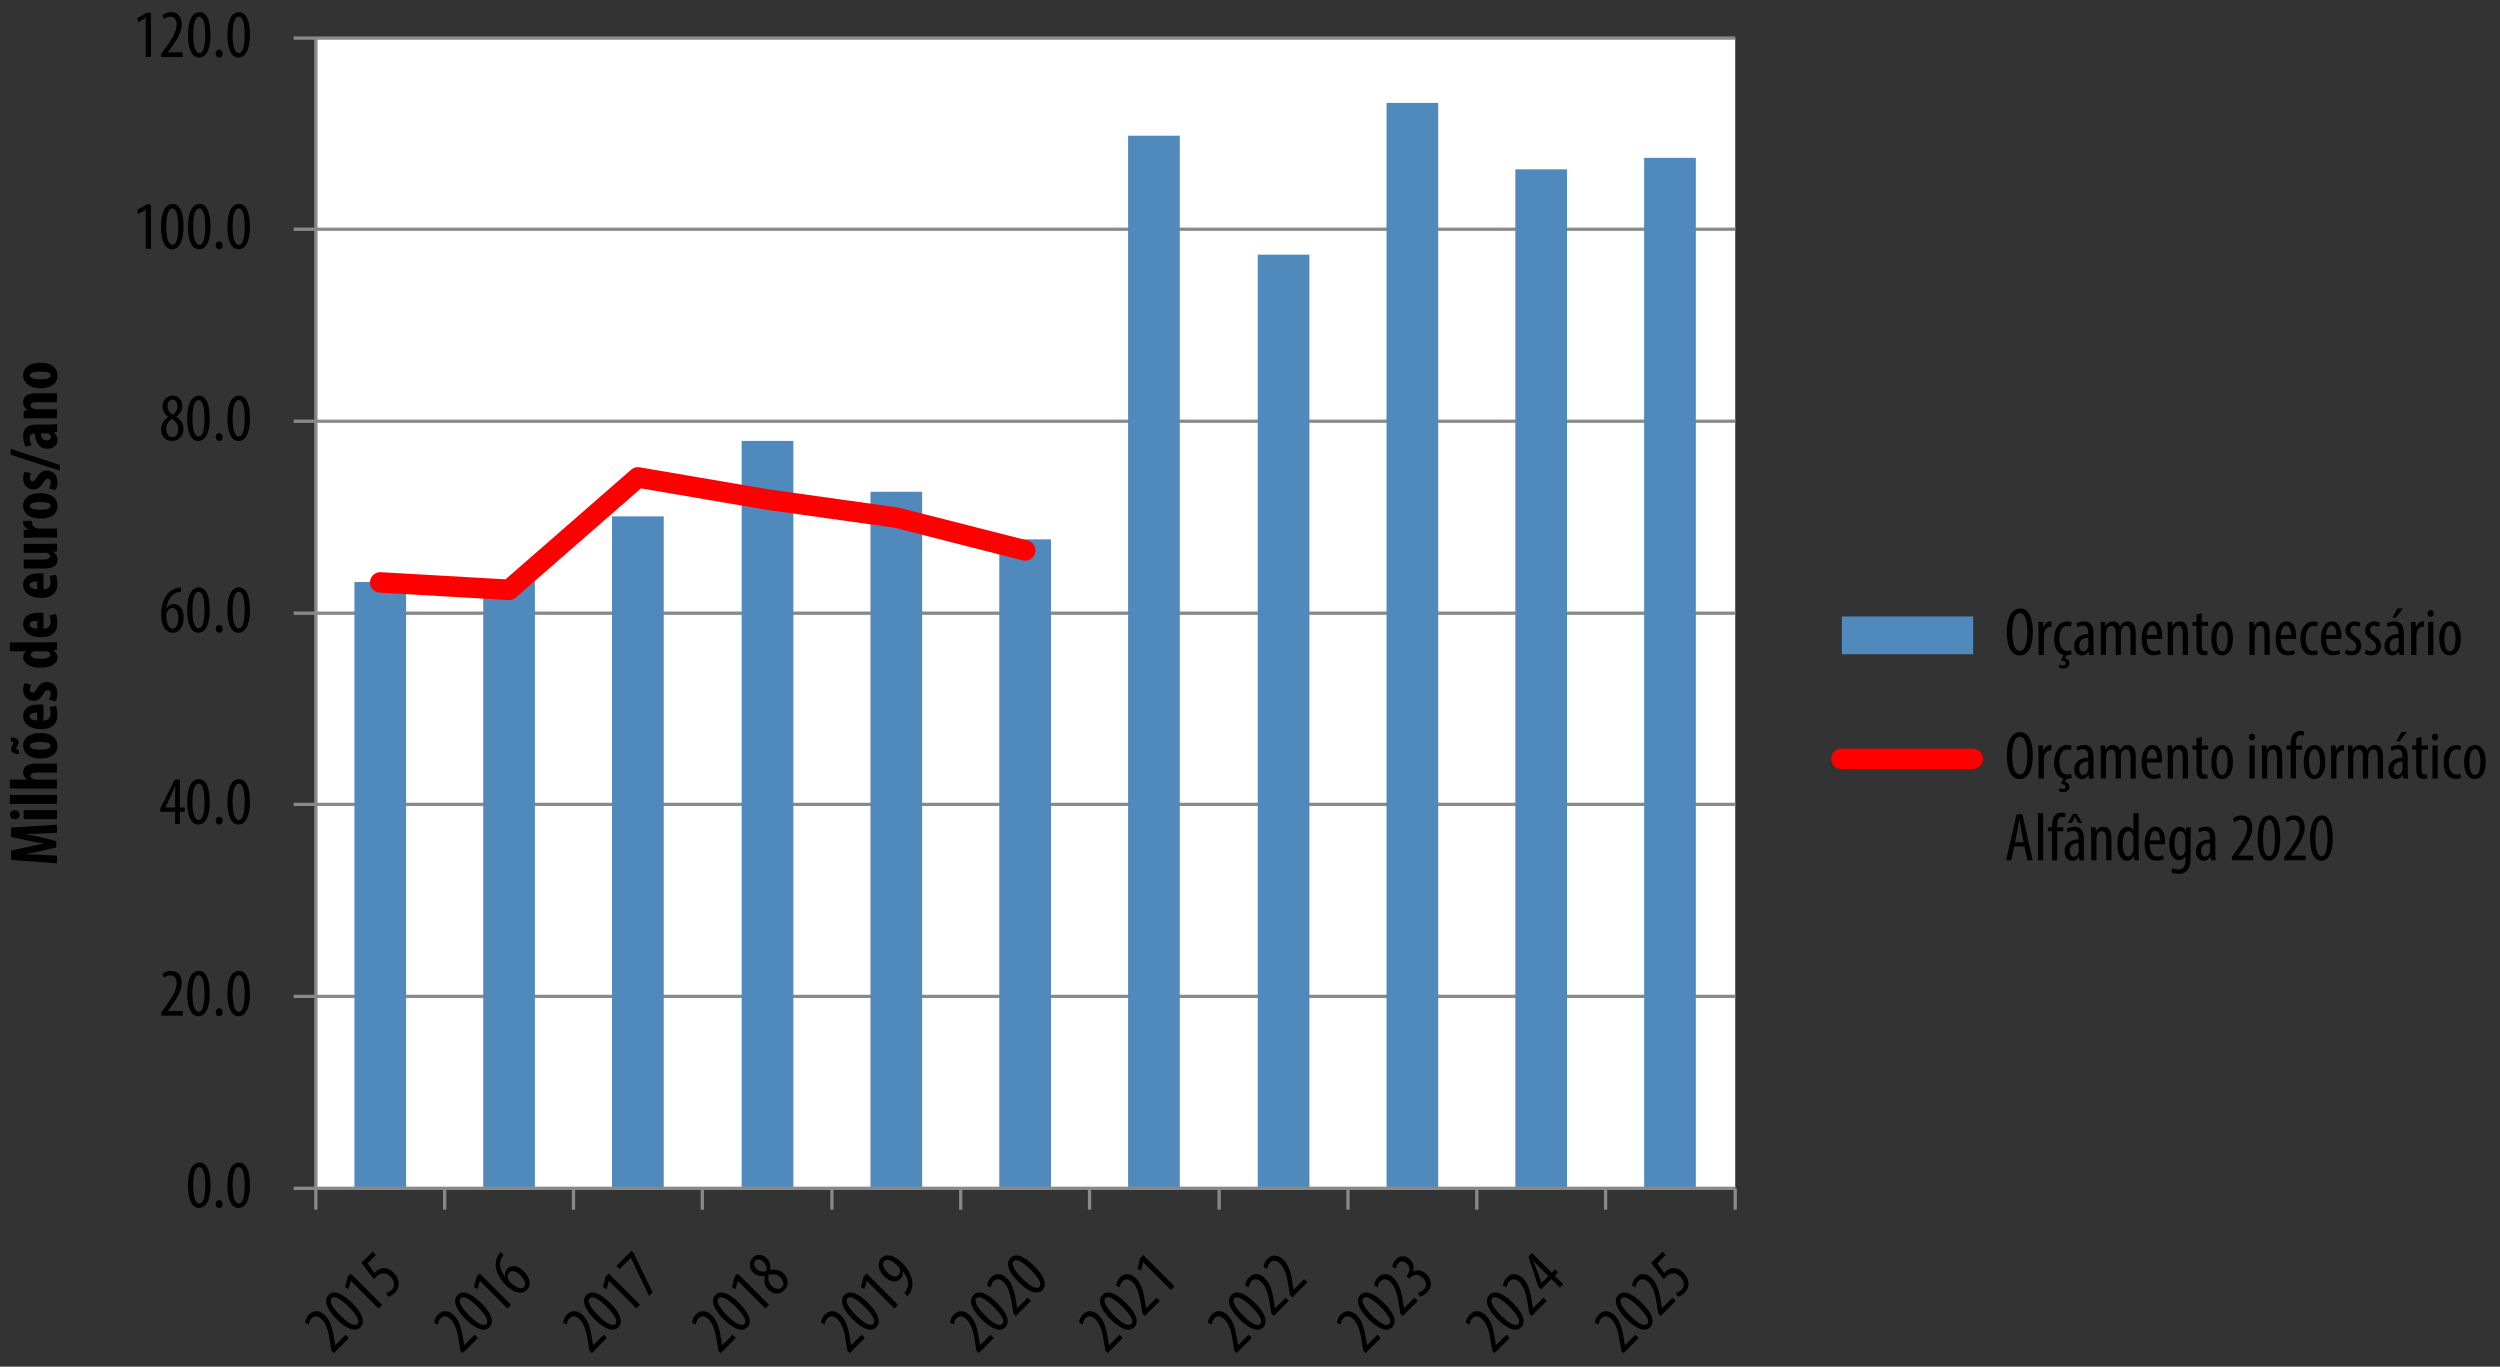 <?xml version="1.0" encoding="utf-8"?>
<!-- Generator: Adobe Illustrator 16.0.0, SVG Export Plug-In . SVG Version: 6.00 Build 0)  -->
<!DOCTYPE svg PUBLIC "-//W3C//DTD SVG 1.0//EN" "http://www.w3.org/TR/2001/REC-SVG-20010904/DTD/svg10.dtd">
<svg version="1.0" id="Layer_1" xmlns="http://www.w3.org/2000/svg" xmlns:xlink="http://www.w3.org/1999/xlink" x="0px" y="0px"
	 width="365.655px" height="199.889px" viewBox="0 0 365.655 199.889" enable-background="new 0 0 365.655 199.889"
	 xml:space="preserve">
<rect x="0" y="0" width="365.655" height="199.889" fill="#333333" stroke="none"/>
<polygon fill-rule="evenodd" clip-rule="evenodd" fill="#FFFFFF" points="46.198,5.567 253.798,5.567 253.798,173.807 
	46.198,173.807 46.198,5.567 "/>
<path fill="none" stroke="#898989" stroke-width="0.48" stroke-linejoin="round" stroke-miterlimit="10" d="M46.198,145.728h207.6
	 M46.198,117.648h207.6 M46.198,89.688h207.6 M46.198,61.608h207.6 M46.198,33.527h207.6 M46.198,5.567h207.6"/>
<path fill="#5089BC" d="M51.838,85.127h7.56v88.68h-7.56V85.127L51.838,85.127z M70.678,85.007h7.56v88.8h-7.56V85.007
	L70.678,85.007z M89.518,75.528h7.56v98.279h-7.56V75.528L89.518,75.528z M108.478,64.488h7.56v109.319h-7.56V64.488L108.478,64.488
	z M127.318,71.927h7.56v101.88h-7.56V71.927L127.318,71.927z M146.158,78.887h7.56v94.92h-7.56V78.887L146.158,78.887z
	 M164.999,19.848h7.56v153.959h-7.56V19.848L164.999,19.848z M183.958,37.248h7.56v136.56h-7.56V37.248L183.958,37.248z
	 M202.798,15.047h7.56v158.76h-7.56V15.047L202.798,15.047z M221.638,24.768h7.56v149.04h-7.56V24.768L221.638,24.768z
	 M240.478,23.087h7.56v150.72h-7.56V23.087L240.478,23.087z"/>
<line fill="none" stroke="#898989" stroke-width="0.48" stroke-linejoin="round" stroke-miterlimit="10" x1="46.198" y1="173.807" x2="46.198" y2="5.567"/>
<path fill="none" stroke="#898989" stroke-width="0.48" stroke-linejoin="round" stroke-miterlimit="10" d="M42.958,173.807h3.24
	 M42.958,145.728h3.24 M42.958,117.648h3.24 M42.958,89.688h3.24 M42.958,61.608h3.24 M42.958,33.527h3.24 M42.958,5.567h3.24"/>
<line fill="none" stroke="#898989" stroke-width="0.48" stroke-linejoin="round" stroke-miterlimit="10" x1="46.198" y1="173.807" x2="253.798" y2="173.807"/>
<path fill="none" stroke="#898989" stroke-width="0.48" stroke-linejoin="round" stroke-miterlimit="10" d="M46.198,173.807v3.12
	 M65.038,173.807v3.12 M83.878,173.807v3.12 M102.718,173.807v3.12 M121.678,173.807v3.12 M140.518,173.807v3.12 M159.358,173.807
	v3.12 M178.318,173.807v3.12 M197.158,173.807v3.12 M215.998,173.807v3.12 M234.838,173.807v3.12 M253.798,173.807v3.12"/>
<polyline fill="none" stroke="#FF0000" stroke-width="3" stroke-linecap="round" stroke-linejoin="round" stroke-miterlimit="10" points="
	55.618,85.188 74.458,86.267 93.298,69.828 112.258,73.068 131.098,75.708 149.938,80.507 "/>
<g>
	<path d="M30.789,173.354c0,2.361-0.747,3.328-1.684,3.328c-1.006,0-1.614-1.196-1.614-3.309c0-2.182,0.647-3.328,1.704-3.328
		C30.241,170.045,30.789,171.292,30.789,173.354z M28.258,173.364c0,1.564,0.269,2.66,0.907,2.66c0.608,0,0.857-1.105,0.857-2.66
		c0-1.515-0.249-2.66-0.867-2.66S28.258,171.809,28.258,173.364z"/>
	<path d="M31.545,176.104c0-0.339,0.229-0.578,0.508-0.578c0.309,0,0.508,0.229,0.508,0.578s-0.189,0.578-0.508,0.578
		C31.764,176.682,31.545,176.453,31.545,176.104z"/>
	<path d="M36.556,173.354c0,2.361-0.747,3.328-1.684,3.328c-1.006,0-1.614-1.196-1.614-3.309c0-2.182,0.647-3.328,1.704-3.328
		C36.008,170.045,36.556,171.292,36.556,173.354z M34.025,173.364c0,1.564,0.269,2.66,0.907,2.66c0.608,0,0.857-1.105,0.857-2.66
		c0-1.515-0.249-2.66-0.867-2.66S34.025,171.809,34.025,173.364z"/>
</g>
<g>
	<path d="M48.833,197.903l-0.353-0.352l-0.142-0.916c-0.211-1.297-0.422-2.805-1.282-3.664c-0.507-0.507-1.042-0.592-1.472-0.162
		c-0.332,0.332-0.367,0.719-0.409,0.916l-0.543-0.274c0.028-0.297,0.169-0.79,0.585-1.205c0.762-0.761,1.656-0.528,2.346,0.161
		c0.86,0.86,1.127,2.256,1.34,3.595l0.112,0.732l0.014,0.014l1.528-1.528l0.48,0.479L48.833,197.903z"/>
	<path d="M51.543,190.598c1.67,1.67,1.825,2.882,1.162,3.545c-0.711,0.711-1.986,0.295-3.48-1.199
		c-1.543-1.543-1.896-2.811-1.148-3.558C48.817,188.647,50.084,189.14,51.543,190.598z M49.76,192.395
		c1.106,1.106,2.072,1.691,2.523,1.24c0.43-0.43-0.176-1.389-1.275-2.488c-1.071-1.07-2.058-1.704-2.494-1.268
		C48.077,190.317,48.661,191.295,49.76,192.395z"/>
	<path d="M51.323,187.352l-0.014,0.014l-0.324,1.197l-0.527-0.316l0.401-1.529l0.45-0.451l4.58,4.58l-0.535,0.535L51.323,187.352z"
		/>
	<path d="M54.987,183.547l-1.233,1.233l1.028,1.409c0.043-0.07,0.092-0.119,0.155-0.183c0.247-0.247,0.733-0.522,1.218-0.528
		c0.479-0.001,0.959,0.196,1.425,0.662c0.909,0.908,0.993,2.135,0.176,2.952c-0.274,0.274-0.67,0.514-0.973,0.577l-0.317-0.557
		c0.227-0.057,0.571-0.204,0.824-0.457c0.466-0.466,0.508-1.227-0.189-1.924c-0.727-0.727-1.473-0.586-2.064,0.006
		c-0.17,0.17-0.268,0.283-0.338,0.381l-1.832-2.409l1.642-1.642L54.987,183.547z"/>
</g>
<g>
	<path d="M67.696,197.903l-0.353-0.352l-0.142-0.916c-0.211-1.297-0.422-2.805-1.282-3.664c-0.507-0.507-1.042-0.592-1.472-0.162
		c-0.332,0.332-0.367,0.719-0.409,0.916l-0.543-0.274c0.028-0.297,0.169-0.79,0.585-1.205c0.762-0.761,1.656-0.528,2.346,0.161
		c0.86,0.86,1.127,2.256,1.34,3.595l0.112,0.732l0.014,0.014l1.528-1.528l0.48,0.479L67.696,197.903z"/>
	<path d="M70.407,190.598c1.67,1.67,1.825,2.882,1.162,3.545c-0.711,0.711-1.986,0.295-3.48-1.199
		c-1.543-1.543-1.896-2.811-1.148-3.558C67.68,188.647,68.948,189.14,70.407,190.598z M68.624,192.395
		c1.106,1.106,2.072,1.691,2.523,1.24c0.43-0.43-0.176-1.389-1.275-2.488c-1.071-1.07-2.058-1.704-2.494-1.268
		C66.94,190.317,67.524,191.295,68.624,192.395z"/>
	<path d="M70.186,187.352l-0.014,0.014l-0.324,1.197l-0.527-0.316l0.401-1.529l0.45-0.451l4.58,4.58l-0.535,0.535L70.186,187.352z"
		/>
	<path d="M73.674,183.569c-0.086,0.1-0.17,0.211-0.275,0.373c-0.578,0.944-0.12,2.008,0.471,2.826l0.021-0.021
		c-0.084-0.437-0.006-0.867,0.339-1.212c0.585-0.585,1.521-0.451,2.396,0.423c0.867,0.867,1.17,1.959,0.438,2.691
		c-0.797,0.797-2.009,0.388-3.059-0.662c-0.889-0.889-1.346-1.811-1.473-2.656c-0.113-0.662,0.07-1.354,0.381-1.832
		c0.119-0.176,0.232-0.303,0.303-0.388L73.674,183.569z M76.125,186.542c-0.69-0.69-1.275-0.796-1.648-0.423
		c-0.226,0.226-0.304,0.612-0.1,1.085c0.029,0.071,0.1,0.183,0.232,0.317c0.944,0.93,1.663,1.07,2.029,0.704
		C76.95,187.917,76.921,187.338,76.125,186.542z"/>
</g>
<g>
	<path d="M86.56,197.903l-0.353-0.352l-0.142-0.916c-0.211-1.297-0.422-2.805-1.282-3.664c-0.507-0.507-1.042-0.592-1.472-0.162
		c-0.332,0.332-0.367,0.719-0.409,0.916l-0.543-0.274c0.028-0.297,0.169-0.79,0.585-1.205c0.762-0.761,1.656-0.528,2.346,0.161
		c0.86,0.86,1.127,2.256,1.34,3.595l0.112,0.732l0.014,0.014l1.528-1.528l0.48,0.479L86.56,197.903z"/>
	<path d="M89.271,190.598c1.67,1.67,1.825,2.882,1.162,3.545c-0.711,0.711-1.986,0.295-3.48-1.199
		c-1.543-1.543-1.896-2.811-1.148-3.558C86.544,188.647,87.812,189.14,89.271,190.598z M87.488,192.395
		c1.106,1.106,2.072,1.691,2.523,1.24c0.43-0.43-0.176-1.389-1.275-2.488c-1.071-1.07-2.058-1.704-2.494-1.268
		C85.804,190.317,86.388,191.295,87.488,192.395z"/>
	<path d="M89.05,187.352l-0.014,0.014l-0.324,1.197l-0.527-0.316l0.401-1.529l0.45-0.451l4.58,4.58l-0.535,0.535L89.05,187.352z"/>
	<path d="M92.355,182.95l0.323,0.323l2.776,5.735l-0.529,0.529l-2.635-5.539l-0.014-0.014l-1.648,1.648l-0.479-0.479L92.355,182.95z
		"/>
</g>
<g>
	<path d="M105.424,197.903l-0.353-0.352l-0.142-0.916c-0.211-1.297-0.422-2.805-1.282-3.664c-0.507-0.507-1.042-0.592-1.472-0.162
		c-0.332,0.332-0.367,0.719-0.409,0.916l-0.543-0.274c0.028-0.297,0.169-0.79,0.585-1.205c0.762-0.761,1.656-0.528,2.346,0.161
		c0.86,0.86,1.127,2.256,1.34,3.595l0.112,0.732l0.014,0.014l1.528-1.528l0.48,0.479L105.424,197.903z"/>
	<path d="M108.135,190.598c1.67,1.67,1.825,2.882,1.162,3.545c-0.711,0.711-1.986,0.295-3.48-1.199
		c-1.543-1.543-1.896-2.811-1.148-3.558C105.409,188.647,106.676,189.14,108.135,190.598z M106.352,192.395
		c1.106,1.106,2.072,1.691,2.523,1.24c0.43-0.43-0.176-1.389-1.275-2.488c-1.071-1.07-2.058-1.704-2.494-1.268
		C104.668,190.317,105.252,191.295,106.352,192.395z"/>
	<path d="M107.915,187.352l-0.014,0.014l-0.324,1.197l-0.527-0.316l0.401-1.529l0.45-0.451l4.58,4.58l-0.535,0.535L107.915,187.352z
		"/>
	<path d="M112.41,188.677c-0.642-0.642-0.67-1.431-0.557-2.064l-0.021-0.007c-0.642,0.119-1.262-0.064-1.65-0.451
		c-0.703-0.705-0.641-1.643-0.07-2.213c0.656-0.654,1.529-0.43,2.058,0.099c0.401,0.401,0.599,0.979,0.466,1.69l0.021,0.021
		c0.703-0.141,1.43-0.035,1.979,0.516c0.713,0.711,0.797,1.74,0.092,2.445C113.967,189.473,112.98,189.248,112.41,188.677z
		 M110.668,185.598c0.467,0.465,0.98,0.416,1.445,0.317c0.077-0.473-0.043-0.958-0.389-1.304c-0.443-0.444-0.922-0.557-1.254-0.225
		C110.168,184.69,110.253,185.182,110.668,185.598z M114.135,186.838c-0.528-0.528-1.127-0.521-1.712-0.401
		c-0.142,0.591,0.028,1.212,0.43,1.613c0.515,0.515,1.1,0.634,1.493,0.239C114.685,187.952,114.707,187.41,114.135,186.838z"/>
</g>
<g>
	<path d="M124.288,197.903l-0.353-0.352l-0.142-0.916c-0.211-1.297-0.422-2.805-1.282-3.664c-0.507-0.507-1.042-0.592-1.472-0.162
		c-0.332,0.332-0.367,0.719-0.409,0.916l-0.543-0.274c0.028-0.297,0.169-0.79,0.585-1.205c0.762-0.761,1.656-0.528,2.346,0.161
		c0.86,0.86,1.127,2.256,1.34,3.595l0.112,0.732l0.014,0.014l1.528-1.528l0.48,0.479L124.288,197.903z"/>
	<path d="M126.999,190.598c1.67,1.67,1.825,2.882,1.162,3.545c-0.711,0.711-1.986,0.295-3.48-1.199
		c-1.543-1.543-1.896-2.811-1.148-3.558C124.272,188.647,125.54,189.14,126.999,190.598z M125.215,192.395
		c1.106,1.106,2.072,1.691,2.523,1.24c0.43-0.43-0.176-1.389-1.275-2.488c-1.071-1.07-2.058-1.704-2.494-1.268
		C123.532,190.317,124.116,191.295,125.215,192.395z"/>
	<path d="M126.778,187.352l-0.014,0.014l-0.324,1.197l-0.527-0.316l0.401-1.529l0.45-0.451l4.58,4.58l-0.535,0.535L126.778,187.352z
		"/>
	<path d="M132.258,189.114c0.121-0.119,0.205-0.232,0.297-0.381c0.176-0.289,0.275-0.641,0.268-0.986
		c-0.027-0.535-0.239-1.154-0.768-1.838l-0.021,0.021c0.049,0.388-0.021,0.796-0.353,1.127c-0.571,0.571-1.528,0.472-2.36-0.358
		c-0.838-0.839-1.1-2.002-0.395-2.706c0.782-0.782,1.973-0.324,2.987,0.69c0.901,0.902,1.388,1.84,1.515,2.727
		c0.1,0.635-0.049,1.262-0.358,1.755c-0.12,0.175-0.232,0.303-0.346,0.416L132.258,189.114z M129.807,186.113
		c0.676,0.677,1.254,0.746,1.62,0.38c0.226-0.226,0.296-0.605,0.155-0.972c-0.05-0.106-0.098-0.183-0.254-0.339
		c-0.957-0.957-1.648-1.098-2.008-0.738C129.046,184.718,129.025,185.331,129.807,186.113z"/>
</g>
<g>
	<path d="M143.152,197.903l-0.353-0.352l-0.142-0.916c-0.211-1.297-0.422-2.805-1.282-3.664c-0.507-0.507-1.042-0.592-1.472-0.162
		c-0.332,0.332-0.367,0.719-0.409,0.916l-0.543-0.274c0.028-0.297,0.169-0.79,0.585-1.205c0.762-0.761,1.656-0.528,2.346,0.161
		c0.86,0.86,1.127,2.256,1.34,3.595l0.112,0.732l0.014,0.014l1.528-1.528l0.48,0.479L143.152,197.903z"/>
	<path d="M145.863,190.598c1.67,1.67,1.825,2.882,1.162,3.545c-0.711,0.711-1.986,0.295-3.48-1.199
		c-1.543-1.543-1.896-2.811-1.148-3.558C143.136,188.647,144.404,189.14,145.863,190.598z M144.08,192.395
		c1.106,1.106,2.072,1.691,2.523,1.24c0.43-0.43-0.176-1.389-1.275-2.488c-1.071-1.07-2.058-1.704-2.494-1.268
		C142.396,190.317,142.98,191.295,144.08,192.395z"/>
	<path d="M148.574,192.481l-0.352-0.353l-0.141-0.915c-0.212-1.298-0.424-2.805-1.283-3.665c-0.507-0.507-1.043-0.591-1.473-0.161
		c-0.33,0.33-0.365,0.719-0.408,0.915l-0.543-0.274c0.028-0.297,0.17-0.789,0.585-1.205c0.761-0.761,1.656-0.528,2.347,0.162
		c0.859,0.859,1.127,2.254,1.339,3.594l0.112,0.732l0.014,0.014l1.529-1.529l0.479,0.48L148.574,192.481z"/>
	<path d="M151.285,185.176c1.67,1.67,1.826,2.881,1.164,3.543c-0.712,0.712-1.988,0.296-3.482-1.197
		c-1.542-1.543-1.895-2.812-1.147-3.559C148.558,183.223,149.827,183.717,151.285,185.176z M149.502,186.972
		c1.106,1.106,2.071,1.69,2.522,1.24c0.43-0.431-0.176-1.388-1.275-2.487c-1.07-1.07-2.057-1.705-2.494-1.268
		C147.82,184.893,148.404,185.874,149.502,186.972z"/>
</g>
<g>
	<path d="M162.016,197.903l-0.353-0.352l-0.142-0.916c-0.211-1.297-0.422-2.805-1.282-3.664c-0.507-0.507-1.042-0.592-1.472-0.162
		c-0.332,0.332-0.367,0.719-0.409,0.916l-0.543-0.274c0.028-0.297,0.169-0.79,0.585-1.205c0.762-0.761,1.656-0.528,2.346,0.161
		c0.86,0.86,1.127,2.256,1.34,3.595l0.112,0.732l0.014,0.014l1.528-1.528l0.48,0.479L162.016,197.903z"/>
	<path d="M164.727,190.598c1.67,1.67,1.825,2.882,1.162,3.545c-0.711,0.711-1.986,0.295-3.48-1.199
		c-1.543-1.543-1.896-2.811-1.148-3.558C162,188.647,163.268,189.14,164.727,190.598z M162.944,192.395
		c1.106,1.106,2.072,1.691,2.523,1.24c0.43-0.43-0.176-1.389-1.275-2.488c-1.071-1.07-2.058-1.704-2.494-1.268
		C161.26,190.317,161.844,191.295,162.944,192.395z"/>
	<path d="M167.438,192.481l-0.352-0.353l-0.141-0.915c-0.212-1.298-0.424-2.805-1.283-3.665c-0.507-0.507-1.043-0.591-1.473-0.161
		c-0.33,0.33-0.365,0.719-0.408,0.915l-0.543-0.274c0.028-0.297,0.17-0.789,0.585-1.205c0.761-0.761,1.656-0.528,2.347,0.162
		c0.859,0.859,1.127,2.254,1.339,3.594l0.112,0.732l0.014,0.014l1.529-1.529l0.479,0.48L167.438,192.481z"/>
	<path d="M167.218,184.64l-0.014,0.014l-0.324,1.197l-0.528-0.316l0.402-1.528l0.45-0.451l4.579,4.58l-0.535,0.535L167.218,184.64z"
		/>
</g>
<g>
	<path d="M180.88,197.903l-0.353-0.352l-0.142-0.916c-0.211-1.297-0.422-2.805-1.282-3.664c-0.507-0.507-1.042-0.592-1.472-0.162
		c-0.332,0.332-0.367,0.719-0.409,0.916l-0.543-0.274c0.028-0.297,0.169-0.79,0.585-1.205c0.762-0.761,1.656-0.528,2.346,0.161
		c0.86,0.86,1.127,2.256,1.34,3.595l0.112,0.732l0.014,0.014l1.528-1.528l0.48,0.479L180.88,197.903z"/>
	<path d="M183.591,190.598c1.67,1.67,1.825,2.882,1.162,3.545c-0.711,0.711-1.986,0.295-3.48-1.199
		c-1.543-1.543-1.896-2.811-1.148-3.558C180.865,188.647,182.132,189.14,183.591,190.598z M181.808,192.395
		c1.106,1.106,2.072,1.691,2.523,1.24c0.43-0.43-0.176-1.389-1.275-2.488c-1.071-1.07-2.058-1.704-2.494-1.268
		C180.125,190.317,180.708,191.295,181.808,192.395z"/>
	<path d="M186.302,192.481l-0.352-0.353l-0.141-0.915c-0.212-1.298-0.424-2.805-1.283-3.665c-0.507-0.507-1.043-0.591-1.473-0.161
		c-0.33,0.33-0.365,0.719-0.408,0.915l-0.543-0.274c0.028-0.297,0.17-0.789,0.585-1.205c0.761-0.761,1.656-0.528,2.347,0.162
		c0.859,0.859,1.127,2.254,1.339,3.594l0.112,0.732l0.014,0.014l1.529-1.529l0.479,0.48L186.302,192.481z"/>
	<path d="M189.014,189.769l-0.353-0.353l-0.141-0.915c-0.211-1.298-0.423-2.805-1.283-3.665c-0.506-0.506-1.042-0.591-1.472-0.161
		c-0.331,0.331-0.366,0.719-0.409,0.916l-0.543-0.274c0.028-0.297,0.17-0.79,0.586-1.205c0.76-0.762,1.656-0.529,2.346,0.161
		c0.859,0.86,1.127,2.255,1.34,3.595l0.111,0.732l0.014,0.014l1.529-1.529l0.479,0.479L189.014,189.769z"/>
</g>
<g>
	<path d="M199.745,197.903l-0.353-0.352l-0.142-0.916c-0.211-1.297-0.422-2.805-1.282-3.664c-0.507-0.507-1.042-0.592-1.472-0.162
		c-0.332,0.332-0.367,0.719-0.409,0.916l-0.543-0.274c0.028-0.297,0.169-0.79,0.585-1.205c0.762-0.761,1.656-0.528,2.346,0.161
		c0.86,0.86,1.127,2.256,1.34,3.595l0.112,0.732l0.014,0.014l1.528-1.528l0.48,0.479L199.745,197.903z"/>
	<path d="M202.456,190.598c1.67,1.67,1.825,2.882,1.162,3.545c-0.711,0.711-1.986,0.295-3.48-1.199
		c-1.543-1.543-1.896-2.811-1.148-3.558C199.729,188.647,200.997,189.14,202.456,190.598z M200.672,192.395
		c1.106,1.106,2.072,1.691,2.523,1.24c0.43-0.43-0.176-1.389-1.275-2.488c-1.071-1.07-2.058-1.704-2.494-1.268
		C198.989,190.317,199.573,191.295,200.672,192.395z"/>
	<path d="M205.167,192.481l-0.352-0.353l-0.141-0.915c-0.212-1.298-0.424-2.805-1.283-3.665c-0.507-0.507-1.043-0.591-1.473-0.161
		c-0.33,0.33-0.365,0.719-0.408,0.915l-0.543-0.274c0.028-0.297,0.17-0.789,0.585-1.205c0.761-0.761,1.656-0.528,2.347,0.162
		c0.859,0.859,1.127,2.254,1.339,3.594l0.112,0.732l0.014,0.014l1.529-1.529l0.479,0.48L205.167,192.481z"/>
	<path d="M207.385,189.092c0.225-0.055,0.578-0.197,0.852-0.471c0.473-0.473,0.445-1.135-0.126-1.706
		c-0.599-0.599-1.317-0.571-1.867-0.021l-0.128,0.128l-0.408-0.409l0.105-0.106c0.318-0.33,0.571-1.077,0.008-1.641
		c-0.459-0.459-0.951-0.459-1.311-0.1c-0.226,0.226-0.31,0.536-0.352,0.791l-0.529-0.29c0.035-0.304,0.219-0.74,0.564-1.085
		c0.647-0.648,1.479-0.549,2.07,0.043c0.459,0.457,0.621,1.099,0.389,1.754l0.014,0.014c0.521-0.297,1.282-0.324,2.001,0.395
		c0.747,0.746,0.874,1.832,0.042,2.664c-0.295,0.295-0.705,0.535-1.014,0.592L207.385,189.092z"/>
</g>
<g>
	<path d="M218.608,197.903l-0.353-0.352l-0.142-0.916c-0.211-1.297-0.422-2.805-1.282-3.664c-0.507-0.507-1.042-0.592-1.472-0.162
		c-0.332,0.332-0.367,0.719-0.409,0.916l-0.543-0.274c0.028-0.297,0.169-0.79,0.585-1.205c0.762-0.761,1.656-0.528,2.346,0.161
		c0.86,0.86,1.127,2.256,1.34,3.595l0.112,0.732l0.014,0.014l1.528-1.528l0.48,0.479L218.608,197.903z"/>
	<path d="M221.319,190.598c1.67,1.67,1.825,2.882,1.162,3.545c-0.711,0.711-1.986,0.295-3.48-1.199
		c-1.543-1.543-1.896-2.811-1.148-3.558C218.592,188.647,219.86,189.14,221.319,190.598z M219.536,192.395
		c1.106,1.106,2.072,1.691,2.523,1.24c0.43-0.43-0.176-1.389-1.275-2.488c-1.071-1.07-2.058-1.704-2.494-1.268
		C217.852,190.317,218.436,191.295,219.536,192.395z"/>
	<path d="M224.03,192.481l-0.352-0.353l-0.141-0.915c-0.212-1.298-0.424-2.805-1.283-3.665c-0.507-0.507-1.043-0.591-1.473-0.161
		c-0.33,0.33-0.365,0.719-0.408,0.915l-0.543-0.274c0.028-0.297,0.17-0.789,0.585-1.205c0.761-0.761,1.656-0.528,2.347,0.162
		c0.859,0.859,1.127,2.254,1.339,3.594l0.112,0.732l0.014,0.014l1.529-1.529l0.479,0.48L224.03,192.481z"/>
	<path d="M228.165,188.346l-1.262-1.262l-1.521,1.522l-0.366-0.366l-1.466-4.439l0.529-0.527l2.874,2.874l0.501-0.501l0.443,0.444
		l-0.5,0.501l1.261,1.261L228.165,188.346z M226.459,186.641l-1.297-1.297c-0.316-0.316-0.578-0.619-0.859-0.944l-0.028,0.028
		c0.212,0.521,0.331,0.838,0.479,1.254l0.684,1.951l0.014,0.016L226.459,186.641z"/>
</g>
<g>
	<path d="M237.472,197.903l-0.353-0.352l-0.142-0.916c-0.211-1.297-0.422-2.805-1.282-3.664c-0.507-0.507-1.042-0.592-1.472-0.162
		c-0.332,0.332-0.367,0.719-0.409,0.916l-0.543-0.274c0.028-0.297,0.169-0.79,0.585-1.205c0.762-0.761,1.656-0.528,2.346,0.161
		c0.86,0.86,1.127,2.256,1.34,3.595l0.112,0.732l0.014,0.014l1.528-1.528l0.48,0.479L237.472,197.903z"/>
	<path d="M240.183,190.598c1.67,1.67,1.825,2.882,1.162,3.545c-0.711,0.711-1.986,0.295-3.48-1.199
		c-1.543-1.543-1.896-2.811-1.148-3.558C237.457,188.647,238.724,189.14,240.183,190.598z M238.4,192.395
		c1.106,1.106,2.072,1.691,2.523,1.24c0.43-0.43-0.176-1.389-1.275-2.488c-1.071-1.07-2.058-1.704-2.494-1.268
		C236.716,190.317,237.3,191.295,238.4,192.395z"/>
	<path d="M242.894,192.481l-0.352-0.353l-0.141-0.915c-0.212-1.298-0.424-2.805-1.283-3.665c-0.507-0.507-1.043-0.591-1.473-0.161
		c-0.33,0.33-0.365,0.719-0.408,0.915l-0.543-0.274c0.028-0.297,0.17-0.789,0.585-1.205c0.761-0.761,1.656-0.528,2.347,0.162
		c0.859,0.859,1.127,2.254,1.339,3.594l0.112,0.732l0.014,0.014l1.529-1.529l0.479,0.48L242.894,192.481z"/>
	<path d="M243.626,183.547l-1.233,1.233l1.028,1.409c0.043-0.07,0.092-0.119,0.155-0.183c0.247-0.247,0.733-0.522,1.218-0.528
		c0.479-0.001,0.959,0.196,1.425,0.662c0.909,0.908,0.993,2.135,0.176,2.952c-0.274,0.274-0.67,0.514-0.973,0.577l-0.317-0.557
		c0.227-0.057,0.571-0.204,0.824-0.457c0.466-0.466,0.508-1.227-0.189-1.924c-0.727-0.727-1.473-0.586-2.064,0.006
		c-0.17,0.17-0.268,0.283-0.338,0.381l-1.832-2.409l1.642-1.642L243.626,183.547z"/>
</g>
<g>
	<path d="M23.597,148.555v-0.498l0.548-0.747c0.768-1.066,1.684-2.282,1.684-3.498c0-0.717-0.319-1.155-0.927-1.155
		c-0.468,0-0.767,0.249-0.937,0.358l-0.189-0.578c0.229-0.189,0.678-0.438,1.266-0.438c1.076,0,1.544,0.798,1.544,1.773
		c0,1.216-0.797,2.392-1.594,3.488l-0.438,0.598v0.02h2.162v0.678H23.597z"/>
	<path d="M30.679,145.307c0,2.361-0.747,3.328-1.684,3.328c-1.006,0-1.614-1.196-1.614-3.309c0-2.182,0.647-3.328,1.704-3.328
		C30.131,141.999,30.679,143.245,30.679,145.307z M28.148,145.317c0,1.564,0.269,2.66,0.907,2.66c0.608,0,0.857-1.105,0.857-2.66
		c0-1.515-0.249-2.66-0.867-2.66S28.148,143.762,28.148,145.317z"/>
	<path d="M31.544,148.057c0-0.339,0.229-0.578,0.508-0.578c0.309,0,0.508,0.229,0.508,0.578s-0.189,0.578-0.508,0.578
		C31.764,148.635,31.544,148.406,31.544,148.057z"/>
	<path d="M36.555,145.307c0,2.361-0.747,3.328-1.684,3.328c-1.006,0-1.614-1.196-1.614-3.309c0-2.182,0.647-3.328,1.704-3.328
		C36.007,141.999,36.555,143.245,36.555,145.307z M34.024,145.317c0,1.564,0.269,2.66,0.907,2.66c0.608,0,0.857-1.105,0.857-2.66
		c0-1.515-0.249-2.66-0.867-2.66S34.024,143.762,34.024,145.317z"/>
</g>
<g>
	<path d="M25.609,120.516v-1.783h-2.152v-0.519l2.103-4.175h0.747v4.065h0.708v0.628h-0.708v1.783H25.609z M25.609,118.105v-1.834
		c0-0.448,0.03-0.847,0.06-1.275h-0.04c-0.219,0.519-0.359,0.827-0.548,1.226l-0.897,1.863v0.021H25.609z"/>
	<path d="M30.679,117.268c0,2.361-0.747,3.328-1.684,3.328c-1.006,0-1.614-1.196-1.614-3.309c0-2.182,0.647-3.328,1.704-3.328
		C30.131,113.959,30.679,115.206,30.679,117.268z M28.148,117.278c0,1.564,0.269,2.66,0.907,2.66c0.608,0,0.857-1.105,0.857-2.66
		c0-1.515-0.249-2.66-0.867-2.66S28.148,115.723,28.148,117.278z"/>
	<path d="M31.544,120.018c0-0.339,0.229-0.578,0.508-0.578c0.309,0,0.508,0.229,0.508,0.578s-0.189,0.578-0.508,0.578
		C31.764,120.596,31.544,120.367,31.544,120.018z"/>
	<path d="M36.555,117.268c0,2.361-0.747,3.328-1.684,3.328c-1.006,0-1.614-1.196-1.614-3.309c0-2.182,0.647-3.328,1.704-3.328
		C36.007,113.959,36.555,115.206,36.555,117.268z M34.024,117.278c0,1.564,0.269,2.66,0.907,2.66c0.608,0,0.857-1.105,0.857-2.66
		c0-1.515-0.249-2.66-0.867-2.66S34.024,115.723,34.024,117.278z"/>
</g>
<g>
	<path d="M26.457,86.561c-0.13,0.01-0.269,0.029-0.458,0.069c-1.076,0.259-1.504,1.335-1.664,2.331h0.03
		c0.249-0.368,0.608-0.617,1.096-0.617c0.827,0,1.395,0.758,1.395,1.992c0,1.227-0.558,2.213-1.594,2.213
		c-1.126,0-1.694-1.146-1.694-2.631c0-1.256,0.329-2.232,0.837-2.92c0.389-0.547,1.006-0.906,1.564-1.025
		c0.209-0.04,0.378-0.051,0.488-0.061V86.561z M26.088,90.397c0-0.977-0.339-1.465-0.867-1.465c-0.319,0-0.647,0.219-0.837,0.697
		c-0.03,0.07-0.06,0.199-0.06,0.389c0.01,1.325,0.418,1.934,0.937,1.934C25.699,91.952,26.088,91.522,26.088,90.397z"/>
	<path d="M30.679,89.221c0,2.361-0.747,3.328-1.684,3.328c-1.006,0-1.614-1.196-1.614-3.309c0-2.182,0.647-3.328,1.704-3.328
		C30.131,85.913,30.679,87.159,30.679,89.221z M28.148,89.231c0,1.564,0.269,2.66,0.907,2.66c0.608,0,0.857-1.105,0.857-2.66
		c0-1.515-0.249-2.66-0.867-2.66S28.148,87.676,28.148,89.231z"/>
	<path d="M31.544,91.971c0-0.339,0.229-0.578,0.508-0.578c0.309,0,0.508,0.229,0.508,0.578c0,0.349-0.189,0.578-0.508,0.578
		C31.764,92.549,31.544,92.32,31.544,91.971z"/>
	<path d="M36.555,89.221c0,2.361-0.747,3.328-1.684,3.328c-1.006,0-1.614-1.196-1.614-3.309c0-2.182,0.647-3.328,1.704-3.328
		C36.007,85.913,36.555,87.159,36.555,89.221z M34.024,89.231c0,1.564,0.269,2.66,0.907,2.66c0.608,0,0.857-1.105,0.857-2.66
		c0-1.515-0.249-2.66-0.867-2.66S34.024,87.676,34.024,89.231z"/>
</g>
<g>
	<path d="M23.557,62.838c0-0.907,0.538-1.484,1.066-1.854l-0.01-0.02c-0.538-0.369-0.847-0.938-0.847-1.485
		c0-0.996,0.708-1.614,1.515-1.614c0.926,0,1.385,0.777,1.385,1.525c0,0.567-0.269,1.115-0.867,1.523v0.03
		c0.598,0.398,1.036,0.986,1.036,1.764c0,1.007-0.667,1.794-1.664,1.794C24.095,64.502,23.557,63.645,23.557,62.838z M26.078,62.758
		c0-0.747-0.428-1.166-0.927-1.494c-0.518,0.318-0.837,0.877-0.837,1.444c0,0.728,0.329,1.226,0.887,1.226
		C25.679,63.934,26.078,63.565,26.078,62.758z M24.503,59.43c0,0.658,0.398,0.986,0.797,1.246c0.389-0.279,0.648-0.708,0.648-1.196
		c0-0.628-0.259-1.046-0.728-1.046C24.792,58.434,24.503,58.842,24.503,59.43z"/>
	<path d="M30.679,61.174c0,2.361-0.747,3.328-1.684,3.328c-1.006,0-1.614-1.196-1.614-3.309c0-2.182,0.647-3.328,1.704-3.328
		C30.131,57.866,30.679,59.112,30.679,61.174z M28.148,61.184c0,1.564,0.269,2.66,0.907,2.66c0.608,0,0.857-1.105,0.857-2.66
		c0-1.515-0.249-2.66-0.867-2.66S28.148,59.629,28.148,61.184z"/>
	<path d="M31.544,63.924c0-0.339,0.229-0.578,0.508-0.578c0.309,0,0.508,0.229,0.508,0.578c0,0.349-0.189,0.578-0.508,0.578
		C31.764,64.502,31.544,64.273,31.544,63.924z"/>
	<path d="M36.555,61.174c0,2.361-0.747,3.328-1.684,3.328c-1.006,0-1.614-1.196-1.614-3.309c0-2.182,0.647-3.328,1.704-3.328
		C36.007,57.866,36.555,59.112,36.555,61.174z M34.024,61.184c0,1.564,0.269,2.66,0.907,2.66c0.608,0,0.857-1.105,0.857-2.66
		c0-1.515-0.249-2.66-0.867-2.66S34.024,59.629,34.024,61.184z"/>
</g>
<g>
	<path d="M21.316,30.684h-0.02l-1.076,0.618l-0.149-0.598l1.365-0.797h0.638v6.477h-0.757V30.684z"/>
	<path d="M26.845,33.135c0,2.361-0.747,3.328-1.684,3.328c-1.006,0-1.614-1.196-1.614-3.308c0-2.182,0.647-3.328,1.704-3.328
		C26.297,29.827,26.845,31.072,26.845,33.135z M24.314,33.145c0,1.564,0.269,2.66,0.907,2.66c0.608,0,0.857-1.106,0.857-2.66
		c0-1.515-0.249-2.66-0.867-2.66S24.314,31.591,24.314,33.145z"/>
	<path d="M30.789,33.135c0,2.361-0.747,3.328-1.684,3.328c-1.006,0-1.614-1.196-1.614-3.308c0-2.182,0.647-3.328,1.704-3.328
		C30.241,29.827,30.789,31.072,30.789,33.135z M28.258,33.145c0,1.564,0.269,2.66,0.907,2.66c0.608,0,0.857-1.106,0.857-2.66
		c0-1.515-0.249-2.66-0.867-2.66S28.258,31.591,28.258,33.145z"/>
	<path d="M31.544,35.885c0-0.339,0.229-0.578,0.508-0.578c0.309,0,0.508,0.229,0.508,0.578c0,0.349-0.189,0.578-0.508,0.578
		C31.764,36.463,31.544,36.234,31.544,35.885z"/>
	<path d="M36.555,33.135c0,2.361-0.747,3.328-1.684,3.328c-1.006,0-1.614-1.196-1.614-3.308c0-2.182,0.647-3.328,1.704-3.328
		C36.007,29.827,36.555,31.072,36.555,33.135z M34.024,33.145c0,1.564,0.269,2.66,0.907,2.66c0.608,0,0.857-1.106,0.857-2.66
		c0-1.515-0.249-2.66-0.867-2.66S34.024,31.591,34.024,33.145z"/>
</g>
<g>
	<path d="M21.316,2.637h-0.02l-1.076,0.618l-0.149-0.598l1.365-0.797h0.638v6.477h-0.757V2.637z"/>
	<path d="M23.597,8.336V7.838l0.548-0.748c0.768-1.066,1.684-2.282,1.684-3.497c0-0.718-0.319-1.156-0.927-1.156
		c-0.468,0-0.767,0.249-0.937,0.358l-0.189-0.578c0.229-0.189,0.678-0.438,1.266-0.438c1.076,0,1.544,0.797,1.544,1.773
		c0,1.216-0.797,2.391-1.594,3.487l-0.438,0.598v0.02h2.162v0.678H23.597z"/>
	<path d="M30.789,5.088c0,2.361-0.747,3.328-1.684,3.328c-1.006,0-1.614-1.196-1.614-3.308c0-2.182,0.647-3.328,1.704-3.328
		C30.241,1.78,30.789,3.025,30.789,5.088z M28.258,5.098c0,1.564,0.269,2.66,0.907,2.66c0.608,0,0.857-1.106,0.857-2.66
		c0-1.515-0.249-2.66-0.867-2.66S28.258,3.544,28.258,5.098z"/>
	<path d="M31.544,7.838c0-0.339,0.229-0.578,0.508-0.578c0.309,0,0.508,0.229,0.508,0.578c0,0.349-0.189,0.578-0.508,0.578
		C31.764,8.416,31.544,8.187,31.544,7.838z"/>
	<path d="M36.555,5.088c0,2.361-0.747,3.328-1.684,3.328c-1.006,0-1.614-1.196-1.614-3.308c0-2.182,0.647-3.328,1.704-3.328
		C36.007,1.78,36.555,3.025,36.555,5.088z M34.024,5.098c0,1.564,0.269,2.66,0.907,2.66c0.608,0,0.857-1.106,0.857-2.66
		c0-1.515-0.249-2.66-0.867-2.66S34.024,3.544,34.024,5.098z"/>
</g>
<g>
	<path d="M5.986,121.916c-0.638,0.029-1.504,0.079-2.222,0.06v0.029c0.717,0.12,1.544,0.299,2.063,0.429l2.401,0.578v0.927
		l-2.362,0.558c-0.538,0.13-1.375,0.309-2.102,0.408v0.03c0.727,0.02,1.574,0.06,2.242,0.1l2.332,0.109v1.126l-6.716-0.488v-1.375
		l2.431-0.538c0.847-0.189,1.594-0.358,2.352-0.478v-0.021c-0.747-0.1-1.504-0.249-2.352-0.429l-2.431-0.527v-1.375l6.716-0.409
		v1.166L5.986,121.916z"/>
	<path d="M2.17,118.49c0.418-0.01,0.707,0.289,0.707,0.688c0,0.358-0.289,0.657-0.707,0.647c-0.438,0.01-0.708-0.309-0.708-0.667
		C1.463,118.779,1.732,118.49,2.17,118.49z M8.338,119.795H3.465v-1.306h4.873V119.795z"/>
	<path d="M1.443,117.575v-1.306h6.895v1.306H1.443z"/>
	<path d="M1.443,115.333v-1.306h2.531v-0.02c-0.169-0.11-0.309-0.26-0.418-0.419c-0.109-0.189-0.169-0.418-0.169-0.657
		c0-0.897,0.757-1.246,1.993-1.246h2.959v1.306H5.378c-0.478,0-0.896,0.09-0.896,0.479c0,0.219,0.129,0.408,0.458,0.508
		c0.08,0.02,0.259,0.05,0.369,0.05h3.029v1.306H1.443z"/>
	<path d="M2.788,110.293c-0.648,0-1.176-0.22-1.176-0.708c0-0.238,0.1-0.408,0.179-0.567c0.08-0.13,0.16-0.239,0.16-0.369
		c0-0.129-0.05-0.209-0.369-0.219v-0.578c0.797,0,1.136,0.279,1.136,0.697c0,0.199-0.09,0.389-0.16,0.528
		c-0.08,0.17-0.169,0.249-0.169,0.389c0,0.13,0.14,0.229,0.399,0.229V110.293z M5.887,107.214c2.033,0,2.531,1.126,2.531,1.863
		c0,1.166-0.917,1.863-2.501,1.863c-1.753,0-2.531-0.917-2.531-1.883C3.386,107.912,4.353,107.214,5.887,107.214z M5.887,109.646
		c0.837,0,1.535-0.13,1.535-0.598c0-0.419-0.817-0.528-1.535-0.528c-0.667,0-1.515,0.109-1.515,0.548
		C4.372,109.546,5.219,109.646,5.887,109.646z"/>
	<path d="M6.365,105.393c0.757-0.021,1.036-0.459,1.036-1.037c0-0.368-0.08-0.697-0.16-0.927l0.937-0.179
		c0.129,0.339,0.219,0.847,0.219,1.345c0,1.325-0.876,2.053-2.401,2.053c-1.634,0-2.611-0.847-2.611-1.953
		c0-1.046,0.827-1.653,2.302-1.653c0.349,0,0.538,0.01,0.678,0.039V105.393z M5.448,104.227c-0.627,0-1.116,0.159-1.116,0.548
		c0,0.429,0.627,0.598,1.116,0.607V104.227z"/>
	<path d="M7.162,102.345c0.12-0.188,0.259-0.548,0.259-0.876c0-0.339-0.149-0.528-0.438-0.528c-0.249,0-0.409,0.14-0.658,0.567
		c-0.448,0.798-0.957,0.987-1.405,0.987c-0.877,0-1.535-0.628-1.535-1.604c0-0.409,0.1-0.728,0.219-0.986l0.957,0.229
		c-0.109,0.189-0.199,0.419-0.199,0.678c0,0.329,0.199,0.488,0.418,0.488s0.339-0.109,0.608-0.567
		c0.408-0.718,0.917-0.987,1.475-0.987c0.996,0,1.534,0.718,1.534,1.725c0,0.408-0.109,0.887-0.279,1.115L7.162,102.345z"/>
	<path d="M1.443,93.958h5.45c0.468,0,0.997-0.021,1.445-0.04v1.126L7.79,95.114v0.021c0.338,0.179,0.627,0.567,0.627,1.016
		c0,1.036-1.146,1.515-2.511,1.515c-1.694,0-2.521-0.737-2.521-1.564c0-0.429,0.209-0.697,0.488-0.816v-0.021H1.443V93.958z
		 M5.339,95.263c-0.09,0-0.189,0-0.289,0.01c-0.299,0.05-0.568,0.21-0.568,0.469c0,0.458,0.667,0.628,1.455,0.628
		c0.927,0,1.415-0.249,1.415-0.618c0-0.159-0.09-0.349-0.429-0.448c-0.07-0.03-0.179-0.04-0.299-0.04H5.339z"/>
	<path d="M6.365,91.958c0.757-0.021,1.036-0.459,1.036-1.037c0-0.368-0.08-0.697-0.16-0.927l0.937-0.179
		c0.129,0.339,0.219,0.847,0.219,1.345c0,1.325-0.876,2.053-2.401,2.053c-1.634,0-2.611-0.847-2.611-1.953
		c0-1.046,0.827-1.653,2.302-1.653c0.349,0,0.538,0.01,0.678,0.039V91.958z M5.448,90.792c-0.627,0-1.116,0.159-1.116,0.548
		c0,0.429,0.627,0.598,1.116,0.607V90.792z"/>
	<path d="M6.365,86.201c0.757-0.021,1.036-0.459,1.036-1.037c0-0.368-0.08-0.697-0.16-0.926l0.937-0.18
		c0.129,0.339,0.219,0.847,0.219,1.345c0,1.325-0.876,2.053-2.401,2.053c-1.634,0-2.611-0.847-2.611-1.953
		c0-1.046,0.827-1.653,2.302-1.653c0.349,0,0.538,0.01,0.678,0.039V86.201z M5.448,85.035c-0.627,0-1.116,0.159-1.116,0.548
		c0,0.429,0.627,0.598,1.116,0.607V85.035z"/>
	<path d="M6.853,79.546c0.519,0,1.026-0.02,1.485-0.04v1.126l-0.518,0.07v0.02c0.329,0.229,0.598,0.628,0.598,1.126
		c0,0.927-0.688,1.305-2.002,1.305h-2.95v-1.314h2.81c0.638,0,1.046-0.12,1.046-0.488c0-0.22-0.169-0.359-0.329-0.419
		c-0.1-0.05-0.249-0.079-0.418-0.079H3.465v-1.306H6.853z"/>
	<path d="M4.93,78.622c-0.488,0-1.016,0.02-1.465,0.04v-1.136l0.708-0.07v-0.03c-0.518-0.219-0.787-0.607-0.787-0.966
		c0-0.13,0-0.199,0.02-0.279h1.295c-0.02,0.08-0.02,0.17-0.02,0.279c0,0.278,0.189,0.647,0.697,0.797
		c0.11,0.03,0.279,0.05,0.488,0.05h2.471v1.315H4.93z"/>
	<path d="M5.887,72.126c2.033,0,2.531,1.126,2.531,1.863c0,1.166-0.917,1.863-2.501,1.863c-1.753,0-2.531-0.917-2.531-1.883
		C3.386,72.824,4.353,72.126,5.887,72.126z M5.887,74.558c0.837,0,1.535-0.13,1.535-0.598c0-0.419-0.817-0.528-1.535-0.528
		c-0.667,0-1.515,0.109-1.515,0.548C4.372,74.458,5.219,74.558,5.887,74.558z"/>
	<path d="M7.162,71.43c0.12-0.188,0.259-0.548,0.259-0.876c0-0.339-0.149-0.528-0.438-0.528c-0.249,0-0.409,0.14-0.658,0.567
		c-0.448,0.798-0.957,0.987-1.405,0.987c-0.877,0-1.535-0.628-1.535-1.604c0-0.409,0.1-0.728,0.219-0.986l0.957,0.229
		c-0.109,0.189-0.199,0.419-0.199,0.678c0,0.329,0.199,0.488,0.418,0.488s0.339-0.109,0.608-0.567
		c0.408-0.718,0.917-0.987,1.475-0.987c0.996,0,1.534,0.718,1.534,1.725c0,0.408-0.109,0.887-0.279,1.115L7.162,71.43z"/>
	<path d="M8.736,68.841L1.542,66.51v-0.857l7.194,2.342V68.841z"/>
	<path d="M8.338,63.193l-0.479,0.07v0.02c0.379,0.269,0.558,0.647,0.558,1.076c0,0.737-0.618,1.285-1.484,1.285
		c-1.275,0-1.804-1.126-1.813-2.231H5.01c-0.378,0-0.657,0.229-0.657,0.688c0,0.389,0.1,0.707,0.279,0.996l-0.877,0.239
		c-0.159-0.27-0.369-0.837-0.369-1.515c0-1.484,1.036-1.724,2.023-1.724h1.813c0.389,0,0.788-0.021,1.116-0.08V63.193z
		 M5.966,63.373c0.01,0.438,0.149,1.036,0.827,1.036c0.488,0,0.667-0.27,0.667-0.469c0-0.209-0.129-0.448-0.418-0.538
		c-0.07-0.02-0.149-0.029-0.229-0.029H5.966z"/>
	<path d="M4.93,61.172c-0.538,0-1.006,0.029-1.465,0.039v-1.125l0.558-0.061v-0.02c-0.389-0.259-0.638-0.678-0.638-1.186
		c0-0.927,0.737-1.296,1.823-1.296h3.129v1.306H5.289c-0.418,0-0.807,0.1-0.807,0.479c0,0.219,0.149,0.398,0.438,0.488
		c0.1,0.039,0.259,0.069,0.448,0.069h2.969v1.306H4.93z"/>
	<path d="M5.887,53.053c2.033,0,2.531,1.126,2.531,1.863c0,1.166-0.917,1.863-2.501,1.863c-1.753,0-2.531-0.916-2.531-1.883
		C3.386,53.75,4.353,53.053,5.887,53.053z M5.887,55.485c0.837,0,1.535-0.13,1.535-0.598c0-0.419-0.817-0.528-1.535-0.528
		c-0.667,0-1.515,0.109-1.515,0.548C4.372,55.385,5.219,55.485,5.887,55.485z"/>
</g>
<polygon fill-rule="evenodd" clip-rule="evenodd" fill="#5089BC" points="269.398,90.167 288.598,90.167 288.598,95.688 
	269.398,95.688 269.398,90.167 "/>
<g>
	<path d="M297.324,92.381c0,2.521-0.867,3.488-1.943,3.488c-1.115,0-1.863-1.186-1.863-3.447c0-2.223,0.798-3.428,1.974-3.428
		C296.636,88.995,297.324,90.24,297.324,92.381z M294.315,92.432c0,1.385,0.269,2.76,1.116,2.76c0.866,0,1.096-1.465,1.096-2.78
		c0-1.255-0.229-2.739-1.106-2.739C294.583,89.672,294.315,91.067,294.315,92.432z"/>
	<path d="M298.169,92.212c0-0.408-0.03-0.887-0.04-1.245h0.688l0.04,0.757h0.02c0.159-0.458,0.568-0.837,1.017-0.837
		c0.06,0,0.109,0.01,0.159,0.01v0.787c-0.05-0.01-0.1-0.01-0.159-0.01c-0.488,0-0.847,0.448-0.927,1.006
		c-0.02,0.131-0.03,0.279-0.03,0.439v2.67h-0.767V92.212z"/>
	<path d="M303.02,95.661c-0.179,0.1-0.468,0.179-0.767,0.188l-0.22,0.438c0.329,0.05,0.647,0.329,0.647,0.707
		c0,0.568-0.468,0.787-0.906,0.787c-0.249,0-0.488-0.079-0.668-0.179l0.16-0.419c0.159,0.1,0.309,0.15,0.498,0.15
		s0.358-0.07,0.358-0.31c0-0.269-0.289-0.388-0.678-0.429l0.349-0.797c-0.827-0.189-1.354-0.996-1.354-2.391
		c0-1.386,0.697-2.512,1.903-2.512c0.259,0,0.537,0.07,0.677,0.15l-0.149,0.627c-0.1-0.05-0.299-0.129-0.548-0.129
		c-0.768,0-1.116,0.916-1.116,1.863c0,1.125,0.429,1.803,1.137,1.803c0.199,0,0.408-0.05,0.558-0.139L303.02,95.661z"/>
	<path d="M305.55,95.79l-0.05-0.508h-0.03c-0.209,0.368-0.548,0.588-0.956,0.588c-0.648,0-1.146-0.549-1.146-1.375
		c0-1.206,0.967-1.744,2.053-1.754v-0.149c0-0.647-0.159-1.097-0.768-1.097c-0.299,0-0.567,0.1-0.797,0.25l-0.169-0.539
		c0.199-0.148,0.647-0.318,1.126-0.318c0.966,0,1.385,0.638,1.385,1.724v2.083c0,0.368,0,0.787,0.05,1.096H305.55z M305.441,93.298
		c-0.399,0-1.325,0.069-1.325,1.116c0,0.628,0.318,0.857,0.587,0.857c0.339,0,0.628-0.25,0.718-0.729
		c0.021-0.089,0.021-0.188,0.021-0.269V93.298z"/>
	<path d="M307.272,92.212c0-0.567-0.03-0.856-0.04-1.245h0.668l0.04,0.598h0.02c0.209-0.389,0.578-0.678,1.086-0.678
		c0.448,0,0.827,0.219,1.007,0.737h0.02c0.13-0.239,0.299-0.429,0.479-0.548c0.189-0.129,0.418-0.189,0.667-0.189
		c0.648,0,1.156,0.479,1.156,1.704v3.198h-0.757v-3.02c0-0.627-0.09-1.234-0.678-1.234c-0.319,0-0.598,0.269-0.708,0.717
		c-0.02,0.129-0.029,0.279-0.029,0.438v3.099h-0.758v-3.158c0-0.539-0.1-1.096-0.667-1.096c-0.31,0-0.628,0.269-0.718,0.776
		c-0.02,0.13-0.03,0.269-0.03,0.419v3.059h-0.757V92.212z"/>
	<path d="M313.985,93.448c0.01,1.475,0.588,1.794,1.146,1.794c0.329,0,0.608-0.08,0.798-0.189l0.119,0.567
		c-0.269,0.15-0.678,0.229-1.057,0.229c-1.155,0-1.753-0.946-1.753-2.421c0-1.564,0.657-2.541,1.624-2.541
		c0.986,0,1.375,1.036,1.375,2.133c0,0.179,0,0.309-0.01,0.428H313.985z M315.5,92.879c0.02-0.966-0.349-1.395-0.718-1.395
		c-0.498,0-0.757,0.738-0.787,1.395H315.5z"/>
	<path d="M317.062,92.212c0-0.567-0.03-0.856-0.04-1.245h0.668l0.04,0.578h0.02c0.209-0.389,0.598-0.658,1.106-0.658
		c0.667,0,1.165,0.498,1.165,1.664v3.238h-0.767V92.68c0-0.567-0.11-1.145-0.668-1.145c-0.318,0-0.628,0.269-0.728,0.787
		c-0.02,0.119-0.029,0.269-0.029,0.428v3.039h-0.768V92.212z"/>
	<path d="M322.033,89.692v1.275h0.927v0.588h-0.927v2.859c0,0.628,0.229,0.797,0.508,0.797c0.12,0,0.22-0.01,0.31-0.029l0.029,0.588
		c-0.14,0.049-0.318,0.079-0.567,0.079c-0.299,0-0.568-0.079-0.758-0.288c-0.189-0.22-0.289-0.549-0.289-1.217v-2.789h-0.588v-0.588
		h0.588v-1.057L322.033,89.692z"/>
	<path d="M326.595,93.378c0,1.863-0.866,2.491-1.604,2.491c-0.867,0-1.564-0.787-1.564-2.481c0-1.764,0.787-2.501,1.614-2.501
		C325.898,90.887,326.595,91.694,326.595,93.378z M324.194,93.378c0,0.797,0.14,1.883,0.837,1.883c0.658,0,0.787-1.136,0.787-1.883
		c0-0.737-0.129-1.874-0.807-1.874C324.324,91.504,324.194,92.641,324.194,93.378z"/>
	<path d="M329.014,92.212c0-0.567-0.03-0.856-0.04-1.245h0.668l0.04,0.578h0.02c0.209-0.389,0.598-0.658,1.106-0.658
		c0.667,0,1.165,0.498,1.165,1.664v3.238h-0.767V92.68c0-0.567-0.11-1.145-0.668-1.145c-0.318,0-0.628,0.269-0.728,0.787
		c-0.02,0.119-0.029,0.269-0.029,0.428v3.039h-0.768V92.212z"/>
	<path d="M333.586,93.448c0.01,1.475,0.588,1.794,1.146,1.794c0.329,0,0.608-0.08,0.798-0.189l0.119,0.567
		c-0.269,0.15-0.678,0.229-1.057,0.229c-1.155,0-1.753-0.946-1.753-2.421c0-1.564,0.657-2.541,1.624-2.541
		c0.986,0,1.375,1.036,1.375,2.133c0,0.179,0,0.309-0.01,0.428H333.586z M335.101,92.879c0.02-0.966-0.349-1.395-0.718-1.395
		c-0.498,0-0.757,0.738-0.787,1.395H335.101z"/>
	<path d="M339.015,95.67c-0.17,0.1-0.458,0.179-0.797,0.179c-1.057,0-1.764-0.847-1.764-2.44c0-1.386,0.697-2.512,1.902-2.512
		c0.26,0,0.538,0.07,0.678,0.15l-0.149,0.627c-0.1-0.05-0.299-0.129-0.548-0.129c-0.768,0-1.116,0.916-1.116,1.863
		c0,1.125,0.429,1.803,1.136,1.803c0.21,0,0.379-0.05,0.559-0.129L339.015,95.67z"/>
	<path d="M340.209,93.448c0.01,1.475,0.588,1.794,1.146,1.794c0.329,0,0.608-0.08,0.798-0.189l0.119,0.567
		c-0.269,0.15-0.678,0.229-1.057,0.229c-1.155,0-1.753-0.946-1.753-2.421c0-1.564,0.657-2.541,1.624-2.541
		c0.986,0,1.375,1.036,1.375,2.133c0,0.179,0,0.309-0.01,0.428H340.209z M341.724,92.879c0.02-0.966-0.349-1.395-0.718-1.395
		c-0.498,0-0.757,0.738-0.787,1.395H341.724z"/>
	<path d="M343.157,94.993c0.17,0.109,0.469,0.249,0.777,0.249c0.438,0,0.708-0.269,0.708-0.698c0-0.368-0.13-0.617-0.618-0.945
		c-0.628-0.409-0.967-0.818-0.967-1.375c0-0.777,0.578-1.336,1.325-1.336c0.379,0,0.668,0.129,0.867,0.249l-0.209,0.578
		c-0.18-0.12-0.389-0.21-0.638-0.21c-0.419,0-0.628,0.3-0.628,0.608c0,0.329,0.119,0.509,0.598,0.837
		c0.558,0.359,0.996,0.797,0.996,1.465c0,0.967-0.657,1.435-1.444,1.435c-0.358,0-0.747-0.109-0.957-0.278L343.157,94.993z"/>
	<path d="M346.035,94.993c0.17,0.109,0.469,0.249,0.777,0.249c0.438,0,0.708-0.269,0.708-0.698c0-0.368-0.13-0.617-0.618-0.945
		c-0.628-0.409-0.967-0.818-0.967-1.375c0-0.777,0.578-1.336,1.325-1.336c0.379,0,0.668,0.129,0.867,0.249l-0.209,0.578
		c-0.18-0.12-0.389-0.21-0.638-0.21c-0.419,0-0.628,0.3-0.628,0.608c0,0.329,0.119,0.509,0.598,0.837
		c0.558,0.359,0.996,0.797,0.996,1.465c0,0.967-0.657,1.435-1.444,1.435c-0.358,0-0.747-0.109-0.957-0.278L346.035,94.993z"/>
	<path d="M350.946,95.79l-0.05-0.508h-0.03c-0.209,0.368-0.548,0.588-0.956,0.588c-0.648,0-1.146-0.549-1.146-1.375
		c0-1.206,0.967-1.744,2.053-1.754v-0.149c0-0.647-0.159-1.097-0.768-1.097c-0.299,0-0.567,0.1-0.797,0.25l-0.169-0.539
		c0.199-0.148,0.647-0.318,1.126-0.318c0.966,0,1.385,0.638,1.385,1.724v2.083c0,0.368,0,0.787,0.05,1.096H350.946z M350.836,93.298
		c-0.399,0-1.325,0.069-1.325,1.116c0,0.628,0.318,0.857,0.588,0.857c0.338,0,0.627-0.25,0.717-0.729
		c0.021-0.089,0.021-0.188,0.021-0.269V93.298z M351.463,88.995l-1.046,1.345h-0.508l0.767-1.345H351.463z"/>
	<path d="M352.658,92.212c0-0.408-0.03-0.887-0.04-1.245h0.688l0.04,0.757h0.02c0.159-0.458,0.568-0.837,1.017-0.837
		c0.06,0,0.109,0.01,0.159,0.01v0.787c-0.05-0.01-0.1-0.01-0.159-0.01c-0.488,0-0.847,0.448-0.927,1.006
		c-0.02,0.131-0.03,0.279-0.03,0.439v2.67h-0.767V92.212z"/>
	<path d="M355.964,89.721c0.01,0.299-0.18,0.498-0.469,0.498c-0.249,0-0.438-0.199-0.438-0.498s0.199-0.498,0.448-0.498
		C355.785,89.223,355.964,89.422,355.964,89.721z M355.137,95.79v-4.822h0.768v4.822H355.137z"/>
	<path d="M359.929,93.378c0,1.863-0.866,2.491-1.604,2.491c-0.867,0-1.564-0.787-1.564-2.481c0-1.764,0.787-2.501,1.614-2.501
		C359.232,90.887,359.929,91.694,359.929,93.378z M357.528,93.378c0,0.797,0.14,1.883,0.837,1.883c0.658,0,0.787-1.136,0.787-1.883
		c0-0.737-0.129-1.874-0.807-1.874C357.658,91.504,357.528,92.641,357.528,93.378z"/>
</g>
<line fill="none" stroke="#FF0000" stroke-width="3" stroke-linecap="round" stroke-linejoin="round" stroke-miterlimit="10" x1="269.338" y1="110.988" x2="288.538" y2="110.988"/>
<g>
	<path d="M297.324,110.46c0,2.521-0.867,3.487-1.943,3.487c-1.115,0-1.863-1.187-1.863-3.448c0-2.222,0.798-3.428,1.974-3.428
		C296.636,107.072,297.324,108.318,297.324,110.46z M294.315,110.51c0,1.385,0.269,2.76,1.116,2.76c0.866,0,1.096-1.465,1.096-2.78
		c0-1.255-0.229-2.74-1.106-2.74C294.583,107.75,294.315,109.145,294.315,110.51z"/>
	<path d="M298.169,110.291c0-0.408-0.03-0.887-0.04-1.245h0.688l0.04,0.757h0.02c0.159-0.458,0.568-0.837,1.017-0.837
		c0.06,0,0.109,0.01,0.159,0.01v0.787c-0.05-0.01-0.1-0.01-0.159-0.01c-0.488,0-0.847,0.448-0.927,1.007
		c-0.02,0.129-0.03,0.278-0.03,0.438v2.67h-0.767V110.291z"/>
	<path d="M303.02,113.738c-0.179,0.1-0.468,0.18-0.767,0.189l-0.22,0.438c0.329,0.05,0.647,0.329,0.647,0.708
		c0,0.567-0.468,0.787-0.906,0.787c-0.249,0-0.488-0.08-0.668-0.18l0.16-0.419c0.159,0.1,0.309,0.149,0.498,0.149
		s0.358-0.069,0.358-0.309c0-0.269-0.289-0.389-0.678-0.429l0.349-0.797c-0.827-0.189-1.354-0.996-1.354-2.392
		c0-1.385,0.697-2.511,1.903-2.511c0.259,0,0.537,0.07,0.677,0.149l-0.149,0.628c-0.1-0.05-0.299-0.13-0.548-0.13
		c-0.768,0-1.116,0.917-1.116,1.863c0,1.126,0.429,1.804,1.137,1.804c0.199,0,0.408-0.05,0.558-0.14L303.02,113.738z"/>
	<path d="M305.55,113.868l-0.05-0.508h-0.03c-0.209,0.368-0.548,0.588-0.956,0.588c-0.648,0-1.146-0.549-1.146-1.375
		c0-1.206,0.967-1.744,2.053-1.754v-0.149c0-0.647-0.159-1.097-0.768-1.097c-0.299,0-0.567,0.1-0.797,0.25l-0.169-0.538
		c0.199-0.149,0.647-0.319,1.126-0.319c0.966,0,1.385,0.638,1.385,1.724v2.083c0,0.368,0,0.787,0.05,1.096H305.55z M305.441,111.376
		c-0.399,0-1.325,0.07-1.325,1.116c0,0.628,0.318,0.856,0.587,0.856c0.339,0,0.628-0.249,0.718-0.727
		c0.021-0.09,0.021-0.189,0.021-0.27V111.376z"/>
	<path d="M307.272,110.291c0-0.567-0.03-0.856-0.04-1.245h0.668l0.04,0.598h0.02c0.209-0.389,0.578-0.678,1.086-0.678
		c0.448,0,0.827,0.22,1.007,0.737h0.02c0.13-0.239,0.299-0.429,0.479-0.548c0.189-0.13,0.418-0.189,0.667-0.189
		c0.648,0,1.156,0.479,1.156,1.704v3.198h-0.757v-3.02c0-0.627-0.09-1.235-0.678-1.235c-0.319,0-0.598,0.27-0.708,0.718
		c-0.02,0.13-0.029,0.279-0.029,0.438v3.099h-0.758v-3.158c0-0.538-0.1-1.097-0.667-1.097c-0.31,0-0.628,0.27-0.718,0.777
		c-0.02,0.13-0.03,0.27-0.03,0.419v3.059h-0.757V110.291z"/>
	<path d="M313.985,111.526c0.01,1.475,0.588,1.794,1.146,1.794c0.329,0,0.608-0.08,0.798-0.189l0.119,0.568
		c-0.269,0.149-0.678,0.229-1.057,0.229c-1.155,0-1.753-0.946-1.753-2.421c0-1.564,0.657-2.541,1.624-2.541
		c0.986,0,1.375,1.036,1.375,2.133c0,0.179,0,0.309-0.01,0.428H313.985z M315.5,110.958c0.02-0.967-0.349-1.396-0.718-1.396
		c-0.498,0-0.757,0.737-0.787,1.396H315.5z"/>
	<path d="M317.062,110.291c0-0.567-0.03-0.856-0.04-1.245h0.668l0.04,0.577h0.02c0.209-0.388,0.598-0.657,1.106-0.657
		c0.667,0,1.165,0.498,1.165,1.664v3.238h-0.767v-3.108c0-0.568-0.11-1.146-0.668-1.146c-0.318,0-0.628,0.27-0.728,0.787
		c-0.02,0.12-0.029,0.27-0.029,0.429v3.039h-0.768V110.291z"/>
	<path d="M322.033,107.77v1.275h0.927v0.588h-0.927v2.859c0,0.628,0.229,0.797,0.508,0.797c0.12,0,0.22-0.01,0.31-0.029l0.029,0.588
		c-0.14,0.05-0.318,0.079-0.567,0.079c-0.299,0-0.568-0.079-0.758-0.289c-0.189-0.219-0.289-0.548-0.289-1.215v-2.79h-0.588v-0.588
		h0.588v-1.057L322.033,107.77z"/>
	<path d="M326.595,111.457c0,1.863-0.866,2.491-1.604,2.491c-0.867,0-1.564-0.787-1.564-2.481c0-1.764,0.787-2.501,1.614-2.501
		C325.898,108.965,326.595,109.773,326.595,111.457z M324.194,111.457c0,0.797,0.14,1.883,0.837,1.883
		c0.658,0,0.787-1.136,0.787-1.883c0-0.737-0.129-1.873-0.807-1.873C324.324,109.583,324.194,110.719,324.194,111.457z"/>
	<path d="M329.841,107.799c0.01,0.299-0.18,0.498-0.469,0.498c-0.249,0-0.438-0.199-0.438-0.498s0.199-0.498,0.448-0.498
		C329.662,107.301,329.841,107.5,329.841,107.799z M329.014,113.868v-4.822h0.768v4.822H329.014z"/>
	<path d="M330.847,110.291c0-0.567-0.03-0.856-0.04-1.245h0.668l0.04,0.577h0.02c0.209-0.388,0.598-0.657,1.106-0.657
		c0.667,0,1.165,0.498,1.165,1.664v3.238h-0.767v-3.108c0-0.568-0.11-1.146-0.668-1.146c-0.318,0-0.628,0.27-0.728,0.787
		c-0.02,0.12-0.029,0.27-0.029,0.429v3.039h-0.768V110.291z"/>
	<path d="M335.041,113.868v-4.234h-0.607v-0.588h0.607v-0.289c0-0.519,0.08-1.057,0.429-1.455c0.279-0.309,0.668-0.408,0.967-0.408
		c0.259,0,0.458,0.05,0.598,0.119l-0.13,0.598c-0.09-0.039-0.219-0.079-0.418-0.079c-0.549,0-0.678,0.588-0.678,1.216v0.299h0.877
		v0.588h-0.877v4.234H335.041z"/>
	<path d="M340.111,111.457c0,1.863-0.866,2.491-1.604,2.491c-0.867,0-1.564-0.787-1.564-2.481c0-1.764,0.787-2.501,1.614-2.501
		C339.414,108.965,340.111,109.773,340.111,111.457z M337.709,111.457c0,0.797,0.14,1.883,0.837,1.883
		c0.658,0,0.787-1.136,0.787-1.883c0-0.737-0.129-1.873-0.807-1.873C337.839,109.583,337.709,110.719,337.709,111.457z"/>
	<path d="M340.957,110.291c0-0.408-0.03-0.887-0.04-1.245h0.688l0.04,0.757h0.02c0.159-0.458,0.568-0.837,1.017-0.837
		c0.06,0,0.109,0.01,0.159,0.01v0.787c-0.05-0.01-0.1-0.01-0.159-0.01c-0.488,0-0.847,0.448-0.927,1.007
		c-0.02,0.129-0.03,0.278-0.03,0.438v2.67h-0.767V110.291z"/>
	<path d="M343.436,110.291c0-0.567-0.03-0.856-0.04-1.245h0.668l0.04,0.598h0.02c0.209-0.389,0.578-0.678,1.086-0.678
		c0.448,0,0.827,0.22,1.007,0.737h0.02c0.13-0.239,0.299-0.429,0.479-0.548c0.189-0.13,0.418-0.189,0.667-0.189
		c0.648,0,1.156,0.479,1.156,1.704v3.198h-0.757v-3.02c0-0.627-0.09-1.235-0.678-1.235c-0.319,0-0.598,0.27-0.708,0.718
		c-0.02,0.13-0.029,0.279-0.029,0.438v3.099h-0.758v-3.158c0-0.538-0.1-1.097-0.667-1.097c-0.31,0-0.628,0.27-0.718,0.777
		c-0.02,0.13-0.03,0.27-0.03,0.419v3.059h-0.757V110.291z"/>
	<path d="M351.514,113.868l-0.05-0.508h-0.03c-0.209,0.368-0.548,0.588-0.956,0.588c-0.648,0-1.146-0.549-1.146-1.375
		c0-1.206,0.967-1.744,2.053-1.754v-0.149c0-0.647-0.159-1.097-0.768-1.097c-0.299,0-0.567,0.1-0.797,0.25l-0.169-0.538
		c0.199-0.149,0.647-0.319,1.126-0.319c0.966,0,1.385,0.638,1.385,1.724v2.083c0,0.368,0,0.787,0.05,1.096H351.514z
		 M351.405,111.376c-0.399,0-1.325,0.07-1.325,1.116c0,0.628,0.318,0.856,0.588,0.856c0.338,0,0.627-0.249,0.717-0.727
		c0.021-0.09,0.021-0.189,0.021-0.27V111.376z M352.032,107.072l-1.046,1.346h-0.508l0.767-1.346H352.032z"/>
	<path d="M354.172,107.77v1.275h0.927v0.588h-0.927v2.859c0,0.628,0.229,0.797,0.508,0.797c0.12,0,0.22-0.01,0.31-0.029l0.029,0.588
		c-0.14,0.05-0.318,0.079-0.567,0.079c-0.299,0-0.568-0.079-0.758-0.289c-0.189-0.219-0.289-0.548-0.289-1.215v-2.79h-0.588v-0.588
		h0.588v-1.057L354.172,107.77z"/>
	<path d="M356.603,107.799c0.01,0.299-0.18,0.498-0.469,0.498c-0.249,0-0.438-0.199-0.438-0.498s0.199-0.498,0.448-0.498
		C356.423,107.301,356.603,107.5,356.603,107.799z M355.776,113.868v-4.822h0.768v4.822H355.776z"/>
	<path d="M359.96,113.749c-0.17,0.1-0.458,0.179-0.797,0.179c-1.057,0-1.764-0.847-1.764-2.441c0-1.385,0.697-2.511,1.902-2.511
		c0.26,0,0.538,0.07,0.678,0.149l-0.149,0.628c-0.1-0.05-0.299-0.13-0.548-0.13c-0.768,0-1.116,0.917-1.116,1.863
		c0,1.126,0.429,1.804,1.136,1.804c0.21,0,0.379-0.05,0.559-0.129L359.96,113.749z"/>
	<path d="M363.576,111.457c0,1.863-0.866,2.491-1.604,2.491c-0.867,0-1.564-0.787-1.564-2.481c0-1.764,0.787-2.501,1.614-2.501
		C362.878,108.965,363.576,109.773,363.576,111.457z M361.174,111.457c0,0.797,0.14,1.883,0.837,1.883
		c0.658,0,0.787-1.136,0.787-1.883c0-0.737-0.129-1.873-0.807-1.873C361.304,109.583,361.174,110.719,361.174,111.457z"/>
	<path d="M294.604,123.807l-0.448,2.013h-0.738l1.535-6.716h0.847l1.494,6.716h-0.757l-0.448-2.013H294.604z M295.989,123.189
		l-0.349-1.703c-0.1-0.479-0.189-1.036-0.27-1.535h-0.04c-0.079,0.509-0.179,1.087-0.269,1.535l-0.349,1.703H295.989z"/>
	<path d="M298.07,118.924h0.768v6.896h-0.768V118.924z"/>
	<path d="M300.131,125.82v-4.234h-0.607v-0.588h0.607v-0.289c0-0.519,0.08-1.057,0.429-1.455c0.279-0.309,0.668-0.408,0.967-0.408
		c0.259,0,0.458,0.05,0.598,0.119l-0.13,0.598c-0.09-0.039-0.219-0.079-0.418-0.079c-0.548,0-0.678,0.588-0.678,1.216v0.299h0.877
		v0.588h-0.877v4.234H300.131z"/>
	<path d="M304.146,125.82l-0.05-0.508h-0.03c-0.209,0.368-0.548,0.588-0.956,0.588c-0.648,0-1.146-0.549-1.146-1.375
		c0-1.206,0.967-1.744,2.053-1.754v-0.149c0-0.647-0.159-1.097-0.768-1.097c-0.299,0-0.567,0.1-0.797,0.25l-0.169-0.538
		c0.199-0.149,0.647-0.319,1.126-0.319c0.966,0,1.385,0.638,1.385,1.724v2.083c0,0.368,0,0.787,0.05,1.096H304.146z
		 M303.748,119.024l0.787,1.346h-0.568l-0.468-0.857h-0.021l-0.458,0.857h-0.578l0.787-1.346H303.748z M304.037,123.329
		c-0.399,0-1.325,0.07-1.325,1.116c0,0.628,0.318,0.856,0.587,0.856c0.339,0,0.628-0.249,0.718-0.727
		c0.021-0.09,0.021-0.189,0.021-0.27V123.329z"/>
	<path d="M305.868,122.243c0-0.568-0.03-0.856-0.04-1.245h0.668l0.04,0.577h0.02c0.209-0.388,0.598-0.657,1.106-0.657
		c0.667,0,1.165,0.498,1.165,1.664v3.238h-0.767v-3.108c0-0.568-0.11-1.146-0.668-1.146c-0.318,0-0.628,0.27-0.728,0.787
		c-0.02,0.12-0.029,0.27-0.029,0.429v3.039h-0.768V122.243z"/>
	<path d="M312.801,118.924v5.739c0,0.329,0.03,0.877,0.04,1.156h-0.658l-0.05-0.607h-0.029c-0.159,0.349-0.498,0.688-1.007,0.688
		c-0.816,0-1.404-0.887-1.404-2.472c0-1.714,0.707-2.511,1.454-2.511c0.349,0,0.688,0.17,0.877,0.578h0.021v-2.571H312.801z
		 M312.044,122.831c0-0.1,0-0.209-0.011-0.318c-0.05-0.499-0.349-0.938-0.717-0.938c-0.638,0-0.857,0.888-0.857,1.854
		c0,1.017,0.26,1.834,0.817,1.834c0.239,0,0.568-0.13,0.737-0.827c0.02-0.09,0.03-0.199,0.03-0.319V122.831z"/>
	<path d="M314.414,123.478c0.01,1.475,0.588,1.794,1.146,1.794c0.329,0,0.608-0.08,0.798-0.189l0.119,0.568
		c-0.27,0.149-0.678,0.229-1.057,0.229c-1.155,0-1.753-0.946-1.753-2.421c0-1.564,0.657-2.541,1.624-2.541
		c0.986,0,1.375,1.036,1.375,2.133c0,0.179,0,0.309-0.01,0.428H314.414z M315.928,122.911c0.02-0.967-0.349-1.396-0.718-1.396
		c-0.498,0-0.757,0.737-0.787,1.396H315.928z"/>
	<path d="M320.44,120.998c-0.01,0.339-0.04,0.767-0.04,1.504v2.7c0,1.266-0.159,1.744-0.478,2.093
		c-0.289,0.329-0.748,0.519-1.286,0.519c-0.408,0-0.807-0.1-1.056-0.239l0.179-0.598c0.189,0.1,0.509,0.209,0.897,0.209
		c0.607,0,0.986-0.379,0.986-1.475v-0.488h-0.021c-0.169,0.379-0.518,0.588-0.926,0.588c-0.857,0-1.415-0.967-1.415-2.382
		c0-1.773,0.807-2.511,1.515-2.511c0.518,0,0.757,0.339,0.896,0.628h0.02l0.04-0.548H320.44z M319.643,122.662
		c0-0.12-0.01-0.249-0.04-0.349c-0.09-0.329-0.259-0.738-0.697-0.738c-0.559,0-0.857,0.748-0.857,1.813
		c0,1.236,0.389,1.794,0.857,1.794c0.229,0,0.528-0.109,0.688-0.688c0.04-0.149,0.05-0.299,0.05-0.438V122.662z"/>
	<path d="M323.368,125.82l-0.05-0.508h-0.03c-0.209,0.368-0.548,0.588-0.956,0.588c-0.648,0-1.146-0.549-1.146-1.375
		c0-1.206,0.967-1.744,2.053-1.754v-0.149c0-0.647-0.159-1.097-0.768-1.097c-0.299,0-0.567,0.1-0.797,0.25l-0.169-0.538
		c0.199-0.149,0.647-0.319,1.126-0.319c0.966,0,1.385,0.638,1.385,1.724v2.083c0,0.368,0,0.787,0.05,1.096H323.368z
		 M323.258,123.329c-0.399,0-1.325,0.07-1.325,1.116c0,0.628,0.318,0.856,0.588,0.856c0.338,0,0.627-0.249,0.717-0.727
		c0.021-0.09,0.021-0.189,0.021-0.27V123.329z"/>
	<path d="M326.433,125.82v-0.498l0.549-0.747c0.767-1.066,1.684-2.282,1.684-3.498c0-0.717-0.318-1.155-0.927-1.155
		c-0.468,0-0.768,0.249-0.937,0.358l-0.189-0.578c0.229-0.189,0.678-0.438,1.266-0.438c1.076,0,1.544,0.798,1.544,1.774
		c0,1.215-0.797,2.391-1.594,3.487l-0.438,0.598v0.02h2.162v0.678H326.433z"/>
	<path d="M333.517,122.572c0,2.361-0.748,3.328-1.685,3.328c-1.006,0-1.614-1.196-1.614-3.309c0-2.182,0.648-3.328,1.704-3.328
		C332.969,119.263,333.517,120.509,333.517,122.572z M330.986,122.582c0,1.564,0.27,2.66,0.907,2.66c0.607,0,0.856-1.105,0.856-2.66
		c0-1.515-0.249-2.66-0.867-2.66C331.265,119.921,330.986,121.027,330.986,122.582z"/>
	<path d="M334.103,125.82v-0.498l0.549-0.747c0.767-1.066,1.684-2.282,1.684-3.498c0-0.717-0.318-1.155-0.927-1.155
		c-0.468,0-0.768,0.249-0.937,0.358l-0.189-0.578c0.229-0.189,0.678-0.438,1.266-0.438c1.076,0,1.544,0.798,1.544,1.774
		c0,1.215-0.797,2.391-1.594,3.487l-0.438,0.598v0.02h2.162v0.678H334.103z"/>
	<path d="M341.187,122.572c0,2.361-0.748,3.328-1.685,3.328c-1.006,0-1.614-1.196-1.614-3.309c0-2.182,0.648-3.328,1.704-3.328
		C340.639,119.263,341.187,120.509,341.187,122.572z M338.656,122.582c0,1.564,0.27,2.66,0.907,2.66c0.607,0,0.856-1.105,0.856-2.66
		c0-1.515-0.249-2.66-0.867-2.66C338.935,119.921,338.656,121.027,338.656,122.582z"/>
</g>
</svg>
